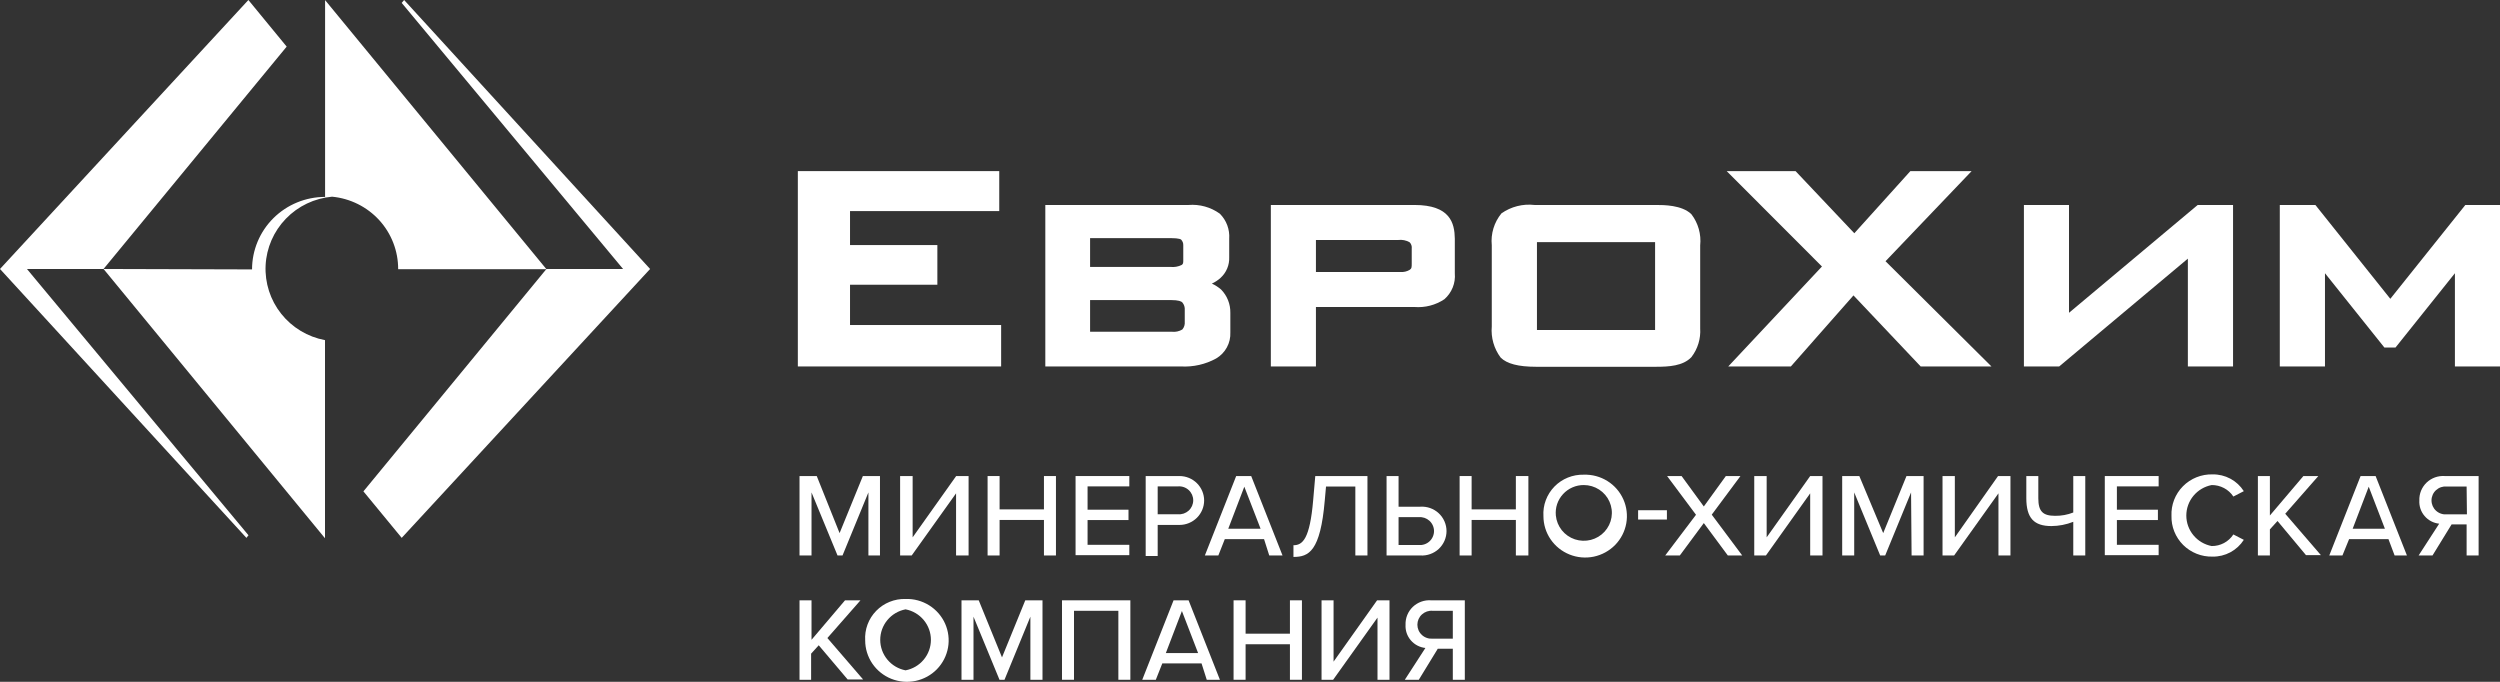 <?xml version="1.0" encoding="UTF-8"?> <svg xmlns="http://www.w3.org/2000/svg" width="110" height="30" viewBox="0 0 110 30" fill="none"><rect x="0" y="0" width="110" height="30" fill="#333333" stroke="none"/><path d="M37.401 12.528H41.244V10.783H37.401V9.288H43.967V7.529H35.105V16.124H44.05V14.301H37.401V12.528Z" fill="white"></path><path d="M108.475 9.019L105.174 13.148L101.877 9.019H100.311V16.124H102.299V12.022L104.912 15.29H105.403L108.016 12.022V16.124H110V9.019H108.475Z" fill="white"></path><path d="M91.036 13.763V9.019H89.052V16.124H90.604L96.266 11.38V16.124H98.254V9.019H96.698L91.036 13.763Z" fill="white"></path><path d="M86.751 7.529H84.056L81.59 10.263L79.005 7.529H75.974L80.166 11.726L76.043 16.124H78.798L81.553 12.998L84.51 16.124H87.624L82.963 11.494L86.751 7.529Z" fill="white"></path><path d="M53.322 12.478C53.462 12.415 53.59 12.33 53.704 12.227C53.83 12.112 53.93 11.971 53.996 11.813C54.062 11.656 54.092 11.486 54.085 11.316V10.505C54.099 10.302 54.07 10.099 53.999 9.909C53.928 9.718 53.816 9.546 53.672 9.402C53.273 9.114 52.785 8.979 52.294 9.019H45.994V16.124H51.963C52.502 16.154 53.039 16.032 53.511 15.773C53.71 15.656 53.873 15.487 53.983 15.285C54.093 15.082 54.146 14.854 54.135 14.624V13.759C54.141 13.38 53.996 13.015 53.731 12.742C53.608 12.635 53.471 12.546 53.322 12.478ZM47.964 10.477H51.509C51.908 10.477 51.968 10.541 51.968 10.541C52 10.574 52.025 10.614 52.042 10.657C52.059 10.7 52.066 10.746 52.064 10.792V11.434C52.064 11.562 52.064 11.612 51.995 11.658C51.841 11.734 51.667 11.764 51.495 11.744H47.964V10.477ZM52.129 14.155C52.135 14.216 52.129 14.278 52.111 14.337C52.093 14.396 52.063 14.45 52.023 14.497C51.885 14.58 51.724 14.615 51.564 14.597H47.964V13.203H51.522C51.862 13.203 51.982 13.262 52.023 13.307C52.062 13.354 52.092 13.408 52.11 13.466C52.128 13.523 52.135 13.584 52.129 13.645V14.155Z" fill="white"></path><path d="M62.235 9.019H55.917V16.124H57.901V13.508H62.235C62.701 13.545 63.166 13.425 63.553 13.166C63.714 13.025 63.839 12.848 63.919 12.651C63.999 12.453 64.031 12.239 64.012 12.027V10.505C64.003 9.812 63.806 9.019 62.235 9.019ZM62.116 11.594C62.116 11.758 62.116 11.817 62.02 11.877C61.9 11.946 61.763 11.978 61.625 11.968H57.901V10.559H61.524C61.697 10.538 61.873 10.573 62.024 10.66C62.06 10.696 62.087 10.74 62.102 10.788C62.118 10.836 62.123 10.887 62.116 10.938V11.594Z" fill="white"></path><path d="M74.417 9.42C73.995 9.019 73.205 9.019 72.865 9.019H67.52C67.006 8.959 66.487 9.091 66.064 9.388C65.741 9.782 65.588 10.286 65.638 10.792V14.365C65.596 14.852 65.734 15.339 66.028 15.732C66.299 16.005 66.808 16.138 67.585 16.138H72.865C73.421 16.138 74.05 16.106 74.422 15.714C74.701 15.352 74.838 14.902 74.808 14.447V10.801C74.86 10.308 74.721 9.814 74.417 9.42ZM72.824 14.52H67.626V10.655H72.824V14.52Z" fill="white"></path><path d="M4.556 11.835L14.3 23.684V14.966C13.537 14.823 12.853 14.411 12.373 13.806C11.893 13.201 11.649 12.445 11.687 11.675C11.725 10.906 12.043 10.177 12.58 9.622C13.117 9.066 13.839 8.723 14.612 8.654C15.41 8.731 16.151 9.1 16.689 9.69C17.226 10.28 17.522 11.049 17.519 11.845H24.044L14.304 0.005V8.664C13.452 8.664 12.634 9 12.031 9.598C11.429 10.196 11.09 11.008 11.09 11.854L4.556 11.835Z" fill="white"></path><path d="M17.781 2.13426e-05L17.675 0.128L27.415 11.835H24.044L15.99 21.62L17.675 23.666L28.604 11.835L17.781 2.13426e-05Z" fill="white"></path><path d="M12.614 2.051L10.929 0L0 11.835L10.842 23.666L10.934 23.552L1.185 11.835H4.555L12.614 2.051Z" fill="white"></path><path d="M38.21 21.666L37.071 24.441H36.851L35.707 21.666V24.441H35.179V20.946H35.937L36.942 23.457L37.966 20.946H38.719V24.441H38.21V21.666Z" fill="white"></path><path d="M40.156 20.946V23.643L42.071 20.946H42.618V24.441H42.067V21.707L40.115 24.441H39.605V20.946H40.156Z" fill="white"></path><path d="M45.934 22.878H43.982V24.441H43.454V20.946H43.982V22.413H45.934V20.946H46.462V24.441H45.934V22.878Z" fill="white"></path><path d="M47.325 20.946H49.69V21.401H47.853V22.427H49.654V22.882H47.853V23.972H49.69V24.427H47.325V20.946Z" fill="white"></path><path d="M50.41 20.946H51.898C52.185 20.946 52.461 21.059 52.664 21.261C52.867 21.462 52.982 21.736 52.982 22.021C52.982 22.306 52.867 22.58 52.664 22.782C52.461 22.983 52.185 23.097 51.898 23.097H50.938V24.464H50.41V20.946ZM51.829 21.401H50.938V22.627H51.829C51.915 22.635 52.001 22.624 52.082 22.597C52.163 22.569 52.238 22.525 52.301 22.468C52.365 22.41 52.415 22.34 52.45 22.262C52.484 22.184 52.502 22.099 52.502 22.014C52.502 21.929 52.484 21.845 52.45 21.767C52.415 21.689 52.365 21.619 52.301 21.561C52.238 21.503 52.163 21.459 52.082 21.432C52.001 21.404 51.915 21.394 51.829 21.401Z" fill="white"></path><path d="M55.618 23.721H53.891L53.607 24.441H53.014L54.392 20.946H55.053L56.431 24.441H55.847L55.618 23.721ZM54.043 23.265H55.466L54.75 21.415L54.043 23.265Z" fill="white"></path><path d="M57.78 22.003L57.872 20.946H60.168V24.441H59.635V21.406H58.345L58.29 22.017C58.097 24.268 57.583 24.505 56.912 24.505V23.99C57.312 23.99 57.633 23.726 57.78 22.003Z" fill="white"></path><path d="M61.537 22.295H62.492C62.64 22.285 62.789 22.306 62.928 22.355C63.068 22.405 63.196 22.482 63.304 22.583C63.412 22.683 63.498 22.805 63.557 22.94C63.616 23.075 63.647 23.221 63.647 23.368C63.647 23.515 63.616 23.66 63.557 23.796C63.498 23.93 63.412 24.052 63.304 24.153C63.196 24.253 63.068 24.331 62.928 24.38C62.789 24.43 62.64 24.451 62.492 24.441H61.009V20.946H61.537V22.295ZM61.537 23.981H62.424C62.509 23.988 62.595 23.978 62.677 23.95C62.758 23.923 62.833 23.879 62.896 23.821C62.959 23.764 63.01 23.694 63.044 23.615C63.079 23.537 63.097 23.453 63.097 23.368C63.097 23.283 63.079 23.198 63.044 23.12C63.01 23.042 62.959 22.972 62.896 22.914C62.833 22.857 62.758 22.813 62.677 22.785C62.595 22.758 62.509 22.747 62.424 22.755H61.537V23.981Z" fill="white"></path><path d="M66.698 22.878H64.751V24.441H64.223V20.946H64.751V22.413H66.698V20.946H67.249V24.441H66.698V22.878Z" fill="white"></path><path d="M69.688 20.886C70.054 20.875 70.414 20.971 70.724 21.164C71.034 21.357 71.279 21.638 71.427 21.97C71.575 22.302 71.62 22.67 71.556 23.027C71.492 23.385 71.322 23.715 71.068 23.976C70.813 24.237 70.486 24.416 70.129 24.492C69.771 24.567 69.398 24.535 69.059 24.398C68.72 24.262 68.43 24.029 68.225 23.728C68.02 23.427 67.911 23.072 67.911 22.709C67.896 22.471 67.931 22.233 68.015 22.009C68.098 21.785 68.228 21.581 68.395 21.409C68.562 21.238 68.763 21.103 68.986 21.013C69.209 20.923 69.448 20.88 69.688 20.886ZM69.688 21.342C69.516 21.341 69.345 21.376 69.188 21.445C69.03 21.514 68.889 21.614 68.773 21.741C68.657 21.867 68.569 22.016 68.514 22.178C68.46 22.34 68.441 22.512 68.457 22.682C68.48 22.919 68.571 23.144 68.719 23.33C68.868 23.516 69.068 23.655 69.295 23.731C69.522 23.806 69.766 23.814 69.998 23.755C70.23 23.695 70.439 23.57 70.6 23.394C70.761 23.218 70.868 23 70.906 22.766C70.945 22.531 70.914 22.291 70.817 22.073C70.721 21.856 70.563 21.671 70.362 21.541C70.162 21.412 69.927 21.342 69.688 21.342Z" fill="white"></path><path d="M72.077 22.45H73.344V22.86H72.077V22.45Z" fill="white"></path><path d="M74.968 23.015L73.912 24.441H73.269L74.624 22.65L73.352 20.946H73.99L74.968 22.285L75.937 20.946H76.58L75.317 22.645L76.658 24.441H76.024L74.968 23.015Z" fill="white"></path><path d="M77.733 20.946V23.643L79.648 20.946H80.19V24.441H79.648V21.707L77.701 24.441H77.187V20.946H77.733Z" fill="white"></path><path d="M84.087 21.666L82.948 24.441H82.728L81.585 21.666V24.441H81.056V20.946H81.81L82.861 23.457L83.885 20.946H84.638V24.441H84.11L84.087 21.666Z" fill="white"></path><path d="M86.013 20.946V23.643L87.914 20.946H88.46V24.441H87.932V21.707L85.981 24.441H85.471V20.946H86.013Z" fill="white"></path><path d="M90.425 22.696C90.699 22.7 90.97 22.65 91.224 22.55V20.946H91.752V24.441H91.224V22.96C90.919 23.081 90.594 23.144 90.265 23.147C89.493 23.147 89.158 22.796 89.158 21.916V20.946H89.686V21.925C89.686 22.504 89.888 22.696 90.425 22.696Z" fill="white"></path><path d="M92.611 20.946H94.98V21.401H93.143V22.427H94.948V22.882H93.143V23.972H94.98V24.427H92.611V20.946Z" fill="white"></path><path d="M95.545 22.696C95.535 22.456 95.575 22.217 95.661 21.994C95.748 21.77 95.88 21.567 96.049 21.396C96.218 21.225 96.421 21.09 96.645 21C96.869 20.91 97.109 20.867 97.35 20.873C97.624 20.868 97.895 20.933 98.136 21.062C98.378 21.192 98.581 21.381 98.728 21.611L98.268 21.848C98.165 21.691 98.023 21.562 97.856 21.474C97.689 21.386 97.502 21.34 97.313 21.342C96.999 21.403 96.716 21.57 96.513 21.814C96.309 22.059 96.198 22.367 96.198 22.684C96.198 23.002 96.309 23.309 96.513 23.554C96.716 23.799 96.999 23.966 97.313 24.026C97.503 24.028 97.69 23.982 97.857 23.893C98.024 23.804 98.165 23.674 98.268 23.516L98.728 23.753C98.581 23.983 98.377 24.172 98.136 24.301C97.895 24.43 97.624 24.496 97.35 24.491C97.111 24.497 96.873 24.454 96.652 24.366C96.43 24.278 96.228 24.145 96.059 23.978C95.891 23.81 95.758 23.609 95.67 23.389C95.581 23.169 95.539 22.933 95.545 22.696Z" fill="white"></path><path d="M100.21 22.924L99.875 23.293V24.441H99.347V20.946H99.875V22.682L101.349 20.946H102.006L100.55 22.605L102.12 24.427H101.464L100.21 22.924Z" fill="white"></path><path d="M105.092 23.721H103.361L103.067 24.441H102.488L103.866 20.946H104.527L105.905 24.441H105.363L105.092 23.721ZM103.517 23.265H104.936L104.224 21.415L103.517 23.265Z" fill="white"></path><path d="M107.324 23.042C107.074 23.016 106.844 22.895 106.682 22.705C106.519 22.515 106.437 22.27 106.451 22.021C106.446 21.875 106.471 21.729 106.526 21.593C106.581 21.458 106.665 21.335 106.771 21.233C106.877 21.132 107.004 21.054 107.143 21.004C107.281 20.955 107.429 20.935 107.576 20.946H109.059V24.441H108.531V23.074H107.87L107.03 24.441H106.419L107.324 23.042ZM108.531 21.406H107.659C107.573 21.399 107.487 21.409 107.406 21.436C107.324 21.464 107.25 21.508 107.186 21.566C107.123 21.623 107.073 21.693 107.038 21.771C107.004 21.849 106.986 21.934 106.986 22.019C106.986 22.104 107.004 22.189 107.038 22.267C107.073 22.345 107.123 22.415 107.186 22.472C107.25 22.53 107.324 22.574 107.406 22.601C107.487 22.629 107.573 22.639 107.659 22.632H108.545L108.531 21.406Z" fill="white"></path><path d="M36.024 28.392L35.689 28.761V29.91H35.179V26.414H35.707V28.151L37.181 26.414H37.861L36.405 28.073L37.976 29.896H37.296L36.024 28.392Z" fill="white"></path><path d="M39.845 26.355C40.211 26.343 40.571 26.44 40.881 26.633C41.191 26.826 41.436 27.107 41.584 27.438C41.732 27.77 41.777 28.139 41.713 28.496C41.649 28.853 41.479 29.184 41.225 29.445C40.971 29.706 40.643 29.885 40.286 29.96C39.928 30.036 39.555 30.003 39.216 29.867C38.877 29.731 38.587 29.498 38.382 29.197C38.178 28.896 38.068 28.541 38.068 28.178C38.053 27.94 38.089 27.701 38.172 27.477C38.255 27.253 38.385 27.049 38.552 26.878C38.719 26.706 38.92 26.571 39.143 26.481C39.365 26.391 39.605 26.348 39.845 26.355ZM39.845 26.811C39.531 26.871 39.248 27.038 39.045 27.283C38.841 27.528 38.73 27.836 38.73 28.153C38.73 28.47 38.841 28.778 39.045 29.023C39.248 29.268 39.531 29.435 39.845 29.495C40.159 29.435 40.442 29.268 40.645 29.023C40.849 28.778 40.96 28.47 40.96 28.153C40.96 27.836 40.849 27.528 40.645 27.283C40.442 27.038 40.159 26.871 39.845 26.811Z" fill="white"></path><path d="M45.337 27.134L44.198 29.91H43.978L42.834 27.134V29.91H42.306V26.414H43.064L44.088 28.925L45.112 26.414H45.87V29.91H45.337V27.134Z" fill="white"></path><path d="M49.208 26.875H47.256V29.91H46.728V26.414H49.736V29.91H49.208V26.875Z" fill="white"></path><path d="M52.868 29.19H51.141L50.856 29.91H50.259L51.637 26.414H52.298L53.676 29.91H53.097L52.868 29.19ZM51.297 28.734H52.716L52.004 26.884L51.297 28.734Z" fill="white"></path><path d="M56.757 28.347H54.806V29.91H54.277V26.414H54.806V27.882H56.757V26.414H57.285V29.91H56.757V28.347Z" fill="white"></path><path d="M58.677 26.414V29.112L60.592 26.414H61.138V29.91H60.61V27.175L58.658 29.91H58.148V26.414H58.677Z" fill="white"></path><path d="M62.717 28.511C62.467 28.484 62.237 28.363 62.075 28.173C61.912 27.983 61.83 27.739 61.844 27.49C61.839 27.344 61.864 27.198 61.919 27.062C61.974 26.926 62.058 26.804 62.164 26.702C62.27 26.601 62.397 26.523 62.536 26.473C62.674 26.423 62.822 26.403 62.969 26.414H64.452V29.91H63.924V28.543H63.263L62.427 29.91H61.812L62.717 28.511ZM63.924 26.875H63.038C62.952 26.867 62.866 26.878 62.785 26.905C62.704 26.933 62.629 26.977 62.566 27.034C62.502 27.092 62.452 27.162 62.417 27.24C62.383 27.318 62.365 27.402 62.365 27.488C62.365 27.573 62.383 27.657 62.417 27.735C62.452 27.813 62.502 27.883 62.566 27.941C62.629 27.999 62.704 28.043 62.785 28.07C62.866 28.098 62.952 28.108 63.038 28.101H63.924V26.875Z" fill="white"></path></svg> 